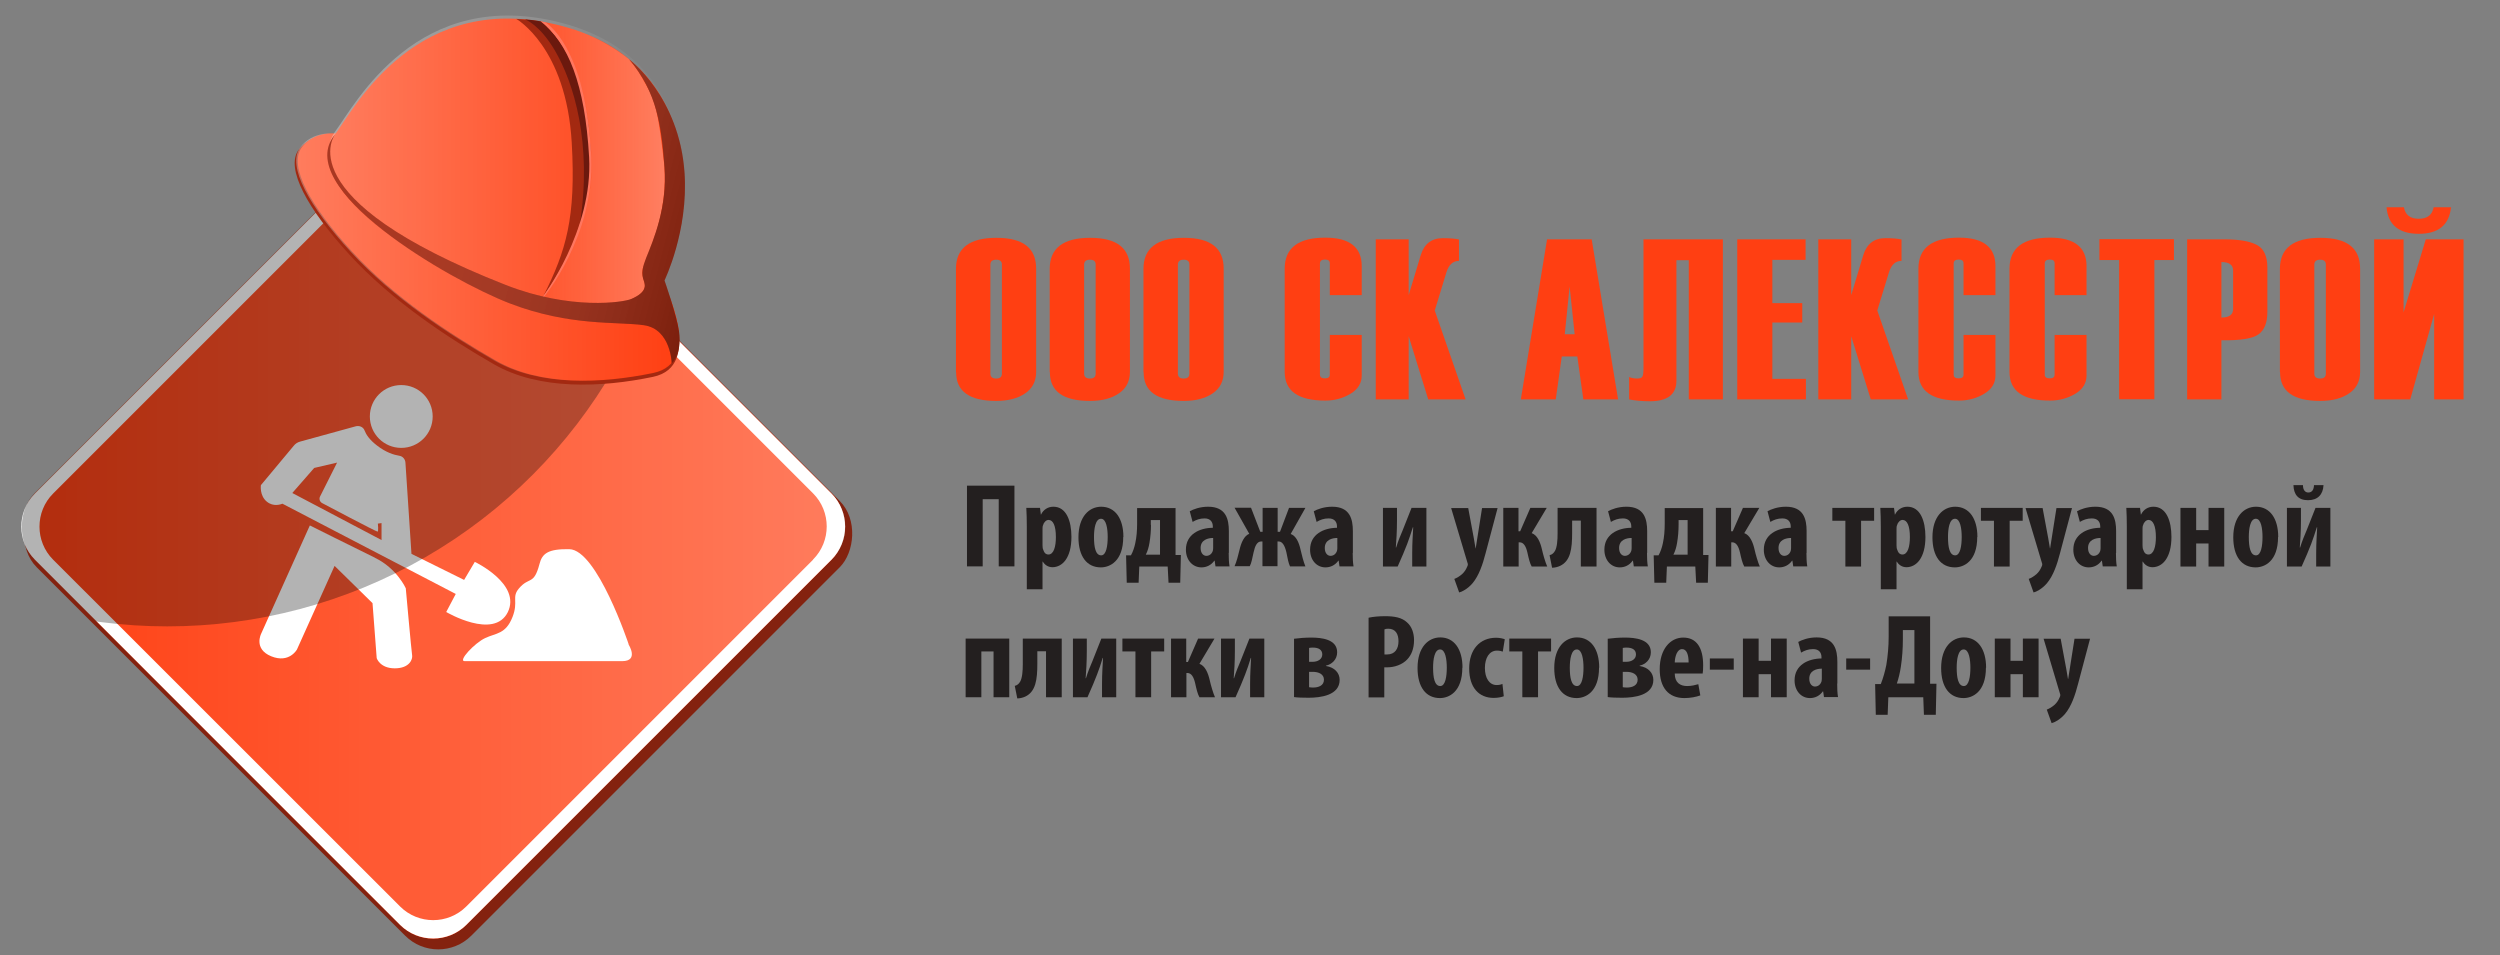 <?xml version="1.0" encoding="UTF-8"?>
<svg id="_Слой_1" data-name="Слой 1" xmlns="http://www.w3.org/2000/svg" xmlns:xlink="http://www.w3.org/1999/xlink" viewBox="0 0 149.59 57.16">
  <rect x="0" y="0" width="149.59" height="57.16" fill="#808080" stroke="none"/>
  <defs>
    <style>
      .cls-1 {
        fill: #a32911;
      }

      .cls-1, .cls-2, .cls-3, .cls-4, .cls-5, .cls-6, .cls-7, .cls-8, .cls-9, .cls-10, .cls-11, .cls-12, .cls-13, .cls-14 {
        stroke-width: 0px;
      }

      .cls-2 {
        fill: #6b190e;
      }

      .cls-3 {
        fill: url(#_Безымянный_градиент_24);
      }

      .cls-3, .cls-5, .cls-7, .cls-14 {
        opacity: .32;
      }

      .cls-4 {
        fill: url(#_Безымянный_градиент_21);
      }

      .cls-5 {
        fill: url(#_Безымянный_градиент_5);
      }

      .cls-6 {
        fill: #ff3f12;
      }

      .cls-7 {
        fill: url(#_Безымянный_градиент_5-2);
      }

      .cls-8 {
        fill: none;
      }

      .cls-9 {
        fill: #231f1f;
      }

      .cls-10 {
        fill: #ff765f;
      }

      .cls-11 {
        fill: #fff;
      }

      .cls-12 {
        fill: url(#_Безымянный_градиент_17);
        opacity: .24;
      }

      .cls-13 {
        fill: #84220f;
      }

      .cls-15 {
        clip-path: url(#clippath);
      }

      .cls-14 {
        fill: url(#_Безымянный_градиент_5-3);
      }
    </style>
    <linearGradient id="_Безымянный_градиент_5" data-name="Безымянный градиент 5" x1="65.38" y1="31.51" x2="114.69" y2="31.51" gradientTransform="translate(-60.02 -9.87) rotate(45) scale(1 -1)" gradientUnits="userSpaceOnUse">
      <stop offset="0" stop-color="#fff"/>
      <stop offset="1" stop-color="#fff" stop-opacity="0"/>
    </linearGradient>
    <clipPath id="clippath">
      <rect class="cls-8" x="7.63" y="13.25" width="36.51" height="36.51" rx="2.8" ry="2.8" transform="translate(29.86 -9.08) rotate(45)"/>
    </clipPath>
    <linearGradient id="_Безымянный_градиент_21" data-name="Безымянный градиент 21" x1="24.1" y1="14.4" x2="36" y2="20.98" gradientUnits="userSpaceOnUse">
      <stop offset="0" stop-color="#000" stop-opacity=".3"/>
      <stop offset="1" stop-color="#000" stop-opacity=".3"/>
    </linearGradient>
    <linearGradient id="_Безымянный_градиент_5-2" data-name="Безымянный градиент 5" x1="17.73" y1="15.38" x2="40.54" y2="15.38" gradientTransform="matrix(1,0,0,1,0,0)" xlink:href="#_Безымянный_градиент_5"/>
    <linearGradient id="_Безымянный_градиент_5-3" data-name="Безымянный градиент 5" x1="19.66" y1="9.67" x2="40.94" y2="9.67" gradientTransform="matrix(1,0,0,1,0,0)" xlink:href="#_Безымянный_градиент_5"/>
    <linearGradient id="_Безымянный_градиент_24" data-name="Безымянный градиент 24" x1="32.5" y1="9.84" x2="39.78" y2="9.84" gradientUnits="userSpaceOnUse">
      <stop offset="0" stop-color="#fff" stop-opacity="0"/>
      <stop offset="1" stop-color="#fff"/>
    </linearGradient>
    <linearGradient id="_Безымянный_градиент_17" data-name="Безымянный градиент 17" x1="25.74" y1="9.27" x2="42.43" y2="13.53" gradientUnits="userSpaceOnUse">
      <stop offset="0" stop-color="#fff" stop-opacity=".3"/>
      <stop offset="1" stop-color="#000"/>
    </linearGradient>
  </defs>
  <g>
    <rect class="cls-6" x="7.67" y="13.25" width="36.51" height="36.51" rx="2.8" ry="2.8" transform="translate(29.87 -9.1) rotate(45)"/>
    <rect class="cls-13" x="7.83" y="13.57" width="36.78" height="36.78" rx="2.8" ry="2.8" transform="translate(30.28 -9.18) rotate(45)"/>
    <rect class="cls-6" x="7.67" y="13.25" width="36.51" height="36.51" rx="2.8" ry="2.8" transform="translate(29.87 -9.1) rotate(45)"/>
    <rect class="cls-5" x="7.67" y="13.25" width="36.51" height="36.51" rx="2.8" ry="2.8" transform="translate(66.53 35.46) rotate(135)"/>
    <path class="cls-11" d="m49.75,29.53L27.9,7.68c-1.09-1.09-2.87-1.09-3.96,0L2.09,29.53c-1.09,1.09-1.09,2.87,0,3.96l21.85,21.85c1.09,1.09,2.87,1.09,3.96,0l21.85-21.85c1.09-1.09,1.09-2.87,0-3.96Zm-1.1,3.96l-20.75,20.75c-1.09,1.09-2.87,1.09-3.96,0L3.18,33.49c-1.09-1.09-1.09-2.87,0-3.96L23.94,8.77c1.09-1.09,2.87-1.09,3.96,0l20.75,20.75c1.09,1.09,1.09,2.87,0,3.96Z"/>
    <g>
      <path class="cls-11" d="m24.01,26.8c1.04,0,1.88-.84,1.88-1.88s-.84-1.88-1.88-1.88-1.88.84-1.88,1.88.84,1.88,1.88,1.88Z"/>
      <path class="cls-11" d="m30.38,36.64c.83-1.69-1.97-3.02-1.97-3.02l-.64,1.08-3.15-1.56-.36-5.45c-.01-.21-.16-.39-.37-.42-.31-.05-.79-.19-1.33-.61-.46-.35-.66-.67-.75-.91-.08-.21-.32-.3-.53-.24l-3.31.91c-.16.04-.3.13-.4.26l-1.96,2.35s-.09.63.36.99c.39.32.83.16.93.12l10.37,5.4-.57,1.08s2.86,1.69,3.69,0Zm-7.54-4.32l-5.35-2.82,1.31-1.5,1.37-.32-1.02,2.03c-.07.14-.02.31.12.39,0,0,3.25,1.72,3.32,1.71.07,0,.02-.48.02-.48l.22-.03v1.02Z"/>
      <path class="cls-11" d="m22.43,33.37c-1.31-.64-3.89-1.93-3.89-1.93l-2.91,6.47s-.48.92.6,1.36,1.54-.41,1.54-.41l2.25-5,2.27,2.23.25,3.29s.19.61,1.08.61,1.08-.55,1.04-.78c-.04-.23-.38-4.01-.38-4.01,0,0-.53-1.19-1.84-1.82Z"/>
      <path class="cls-11" d="m37.62,38.56s-1.89-5.68-3.56-5.7c-1.27-.02-1.62.26-1.78.89-.34,1.29-.61.73-1.23,1.46-.45.53-.02.77-.38,1.7-.41,1.05-.99.96-1.64,1.27-.64.3-1.64,1.38-1.23,1.38.53,0,9.43,0,9.43,0,1.02,0,.38-1,.38-1Z"/>
    </g>
    <g class="cls-15">
      <circle class="cls-4" cx="10.01" cy="6.6" r="30.88"/>
    </g>
    <g>
      <path class="cls-1" d="m39.75,17.27s2.39,4.64-.68,5.28-6.79.81-9.51-.75-6.09-3.77-8.64-6.55-3.83-5.16-3.07-6.26,2.2-.87,2.2-.87l19.7,9.16Z"/>
      <path class="cls-6" d="m39.76,17.09s2.37,4.6-.68,5.23-6.73.81-9.43-.75-6.04-3.74-8.57-6.5-3.8-5.12-3.05-6.21,2.19-.86,2.19-.86l19.54,9.09Z"/>
      <path class="cls-7" d="m39.67,17.09s2.37,4.6-.68,5.23-6.73.81-9.43-.75-6.04-3.74-8.57-6.5-3.8-5.12-3.05-6.21,2.19-.86,2.19-.86l19.54,9.09Z"/>
      <path class="cls-6" d="m39.56,17.26s-.46,1.61-4.54,1.27-9.55-2.81-12.18-4.82-3.92-4.15-2.77-5.7S24.95-.74,33.64,1.56c8.68,2.3,7.51,11.32,6.82,12.93s-.89,2.77-.89,2.77Z"/>
      <path class="cls-14" d="m39.58,17.08s-.25,1.62-4.33,1.28-9.78-2.64-12.4-4.65-3.91-4.34-2.76-5.89S24.97-.92,33.65,1.38s7.51,11.32,6.82,12.93-.89,2.77-.89,2.77Z"/>
      <path class="cls-1" d="m30.89,1.13s2.99,1.68,3.32,7.4c.26,4.51-.34,6.47-1.68,9.15,0,0,2.19-2.79,2.56-6.12s.23-7.28-2.59-10.21l-1.04-.18-.57-.04Z"/>
      <path class="cls-2" d="m31.41,1.16s.87.29,1.79,1.86c1.12,1.91,2.26,5.53,1.49,10.43,0,0,1.23-2.63.3-7.2-.66-3.25-2.06-4.51-2.63-4.97,0,0-.31-.06-.42-.07-.13-.02-.53-.05-.53-.05Z"/>
      <path class="cls-10" d="m32.45,17.8s3.05-4.01,2.8-8.4-1.26-6.83-2.89-8.12l.26.05s2.46,1.36,2.76,8.07c.21,4.76-2.87,8.41-2.87,8.41l-.05-.02Z"/>
      <path class="cls-3" d="m32.62,1.33s1.61.29,2.81.86,1.91,1.12,2.2,1.35.73.99,1.14,1.74.62,1.41.96,4.45-1.1,5.76-1.27,6.34.36.88,0,1.36-1.53.91-2.89.93-3.06-.54-3.06-.54c0,0,.81-1.03,1.44-2.27.47-.93.78-1.76,1.06-2.78.26-.96.46-2.11.37-3.56-.1-1.69-.28-2.97-.61-4.1-.29-1-.63-1.86-.96-2.39-.71-1.13-1.19-1.38-1.19-1.38Z"/>
      <path class="cls-1" d="m40.19,21.72s-.05-2.03-1.66-2.26-4.41.08-8.01-1.3-13.19-6.93-10.45-10.15c0,0-3.09,3.82,10.19,9.04,3.9,1.53,7.05,1.04,7.51.84s.84-.46.81-.84-.35-.54.08-1.61,1.28-3.03,1.1-5.44-.43-4.48-2.12-6.45c0,0,3.01,2.22,3.32,6.79.24,3.48-1.2,6.44-1.2,6.44,0,0,.74,2.1.87,3.05.18,1.39-.42,1.9-.42,1.9Z"/>
      <path class="cls-12" d="m40.19,21.72s-.05-2.03-1.66-2.26-4.41.08-8.01-1.3-13.19-6.93-10.45-10.15c0,0-3.09,3.82,10.19,9.04,3.9,1.53,7.05,1.04,7.51.84s.84-.46.81-.84-.35-.54.08-1.61,1.28-3.03,1.1-5.44-.43-4.48-2.12-6.45c0,0,3.01,2.22,3.32,6.79.24,3.48-1.2,6.44-1.2,6.44,0,0,.74,2.1.87,3.05.18,1.39-.42,1.9-.42,1.9Z"/>
    </g>
  </g>
  <g>
    <path class="cls-6" d="m57.2,22.26v-6.17c0-1.24.81-1.86,2.42-1.86s2.38.62,2.38,1.85v6.17c0,.56-.22.99-.66,1.29-.44.3-1.02.45-1.73.45-1.6,0-2.4-.57-2.4-1.72Zm2.75.1v-6.53c0-.19-.11-.29-.34-.29s-.35.1-.35.29v6.53c0,.19.12.29.35.29s.34-.1.34-.29Z"/>
    <path class="cls-6" d="m62.81,22.26v-6.17c0-1.24.81-1.86,2.42-1.86s2.38.62,2.38,1.85v6.17c0,.56-.22.99-.66,1.29-.44.3-1.02.45-1.73.45-1.6,0-2.4-.57-2.4-1.72Zm2.75.1v-6.53c0-.19-.11-.29-.34-.29s-.35.1-.35.29v6.53c0,.19.12.29.35.29s.34-.1.34-.29Z"/>
    <path class="cls-6" d="m68.42,22.26v-6.17c0-1.24.81-1.86,2.42-1.86s2.38.62,2.38,1.85v6.17c0,.56-.22.99-.66,1.29-.44.3-1.02.45-1.73.45-1.6,0-2.4-.57-2.4-1.72Zm2.75.1v-6.53c0-.19-.11-.29-.34-.29s-.35.1-.35.29v6.53c0,.19.12.29.35.29s.34-.1.34-.29Z"/>
    <path class="cls-6" d="m81.48,17.66h-1.91v-1.9c0-.16-.1-.23-.29-.23s-.3.08-.3.23v6.65c0,.16.1.23.3.23s.29-.08.29-.23v-2.37h1.91v2.43c0,.45-.22.82-.67,1.09-.45.27-.95.41-1.51.41-1.62,0-2.43-.57-2.43-1.72v-6.17c0-1.24.81-1.86,2.43-1.86,1.45,0,2.18.57,2.18,1.7v1.74Z"/>
    <path class="cls-6" d="m87.7,23.9h-2.24l-1.17-3.78v3.78h-1.97v-9.58h1.97v3.34l.72-2.39c.21-.68.65-1.02,1.33-1.02.42,0,.74.03.96.08v1.28c-.36,0-.61.23-.75.68l-.7,2.29,1.85,5.33Z"/>
    <path class="cls-6" d="m96.83,23.9h-2.09l-.36-2.57h-.93l-.36,2.57h-2.09l1.57-9.58h2.67l1.58,9.58Zm-2.61-3.9l-.3-2.86-.29,2.86h.59Z"/>
    <path class="cls-6" d="m103.09,23.9h-2.04v-8.33h-.74v7.21c0,.82-.53,1.23-1.59,1.23-.46,0-.88-.04-1.24-.11v-1.34c.14.06.31.09.49.09.16,0,.26-.04.3-.11.05-.07.07-.25.07-.53v-7.69h4.75v9.58Z"/>
    <path class="cls-6" d="m108.07,23.9h-4.12v-9.58h4.09v1.23h-1.99v2.59h1.79v1.16h-1.79v3.37h2.01v1.23Z"/>
    <path class="cls-6" d="m114.18,23.9h-2.24l-1.17-3.78v3.78h-1.97v-9.58h1.97v3.34l.72-2.39c.21-.68.65-1.02,1.33-1.02.42,0,.74.03.96.08v1.28c-.36,0-.61.23-.75.68l-.7,2.29,1.85,5.33Z"/>
    <path class="cls-6" d="m119.4,17.66h-1.91v-1.9c0-.16-.1-.23-.29-.23s-.3.08-.3.23v6.65c0,.16.1.23.3.23s.29-.08.29-.23v-2.37h1.91v2.43c0,.45-.22.82-.67,1.09-.45.27-.95.41-1.51.41-1.62,0-2.43-.57-2.43-1.72v-6.17c0-1.24.81-1.86,2.43-1.86,1.45,0,2.18.57,2.18,1.7v1.74Z"/>
    <path class="cls-6" d="m124.85,17.66h-1.91v-1.9c0-.16-.1-.23-.29-.23s-.3.08-.3.23v6.65c0,.16.1.23.3.23s.29-.08.29-.23v-2.37h1.91v2.43c0,.45-.22.82-.67,1.09-.45.27-.95.41-1.51.41-1.62,0-2.43-.57-2.43-1.72v-6.17c0-1.24.81-1.86,2.43-1.86,1.45,0,2.18.57,2.18,1.7v1.74Z"/>
    <path class="cls-6" d="m130.09,15.56h-1.18v8.33h-2.11v-8.33h-1.18v-1.25h4.46v1.25Z"/>
    <path class="cls-6" d="m132.92,20.37v3.53h-2.05v-9.58h2.21c.88,0,1.53.11,1.95.33.43.22.64.68.64,1.36v2.66c0,.63-.17,1.07-.52,1.33-.35.26-1.09.38-2.23.36Zm.7-1.88v-2.3c0-.34-.23-.51-.7-.51v3.32c.47,0,.7-.17.7-.51Z"/>
    <path class="cls-6" d="m136.42,22.26v-6.17c0-1.24.81-1.86,2.42-1.86s2.38.62,2.38,1.85v6.17c0,.56-.22.99-.66,1.29-.44.3-1.02.45-1.73.45-1.6,0-2.4-.57-2.4-1.72Zm2.75.1v-6.53c0-.19-.11-.29-.34-.29s-.35.1-.35.29v6.53c0,.19.12.29.35.29s.34-.1.34-.29Z"/>
    <path class="cls-6" d="m142.06,23.9v-9.58h1.76v4.37l1.33-4.37h2.26v9.58h-1.76v-5.11l-1.43,5.11h-2.16Zm4.6-11.5c-.11,1.06-.75,1.59-1.93,1.59s-1.84-.53-1.93-1.59h1.04c.08.46.38.69.89.69s.81-.23.89-.69h1.04Z"/>
  </g>
  <g>
    <path class="cls-9" d="m60.7,29.06v4.83h-.94v-4.02h-.96v4.02h-.94v-4.83h2.84Z"/>
    <path class="cls-9" d="m61.44,31.5c0-.42-.01-.77-.03-1.11h.82l.05.4h.01c.14-.29.41-.47.74-.47.77,0,1.08.84,1.08,1.81,0,1.25-.54,1.81-1.14,1.81-.29,0-.48-.18-.58-.34h-.01v1.66h-.94v-3.77Zm.94,1.12c0,.11.01.22.05.29.07.22.19.27.3.27.33,0,.45-.49.45-1.04,0-.67-.16-1.03-.44-1.03-.14,0-.28.14-.32.3-.04.07-.04.16-.04.25v.95Z"/>
    <path class="cls-9" d="m67.21,32.13c0,1.46-.81,1.82-1.34,1.82-.84,0-1.34-.66-1.34-1.8,0-1.26.66-1.83,1.36-1.83.83,0,1.33.7,1.33,1.81Zm-1.75,0c0,.6.09,1.1.43,1.1.31,0,.39-.59.39-1.1,0-.48-.08-1.09-.4-1.09-.34,0-.42.61-.42,1.09Z"/>
    <path class="cls-9" d="m70.34,30.39v2.82h.32s-.04,1.66-.04,1.66h-.7l-.05-.97h-1.7l-.04.97h-.71l-.04-1.64h.29c.12-.21.21-.48.26-.73.08-.36.11-.76.11-1.15v-.95h2.29Zm-1.47,1.02c0,.34-.03.72-.09,1.07-.04.25-.11.5-.22.71h.85v-2.07h-.55v.29Z"/>
    <path class="cls-9" d="m73.52,33.09c0,.28.01.57.05.8h-.84l-.05-.34h-.02c-.19.27-.47.4-.77.4-.53,0-.93-.44-.93-1.06,0-.92.81-1.3,1.61-1.31v-.08c0-.28-.16-.48-.49-.48-.28,0-.5.08-.72.21l-.17-.64c.2-.11.6-.27,1.1-.27,1.07,0,1.24.75,1.24,1.46v1.3Zm-.93-.9c-.31,0-.75.11-.75.6,0,.34.19.47.34.47.16,0,.32-.09.39-.3.01-.05.02-.1.02-.16v-.61Z"/>
    <path class="cls-9" d="m74.86,30.39l.55,1.43h.14v-1.43h.9v1.43h.14l.54-1.43h.98l-.88,1.56c.32.12.49.49.59.94.06.28.19.77.29,1h-.92c-.09-.18-.15-.49-.22-.85-.09-.39-.24-.64-.45-.64h-.08v1.48h-.9v-1.48h-.08c-.24,0-.37.27-.45.65-.08.36-.13.65-.23.83h-.91c.11-.23.24-.72.3-.99.09-.4.27-.83.58-.95l-.88-1.56h.98Z"/>
    <path class="cls-9" d="m80.94,33.09c0,.28.01.57.05.8h-.84l-.05-.34h-.02c-.19.27-.47.4-.77.4-.53,0-.92-.44-.92-1.06,0-.92.81-1.3,1.61-1.31v-.08c0-.28-.16-.48-.5-.48-.28,0-.5.08-.72.21l-.17-.64c.2-.11.6-.27,1.1-.27,1.07,0,1.24.75,1.24,1.46v1.3Zm-.92-.9c-.31,0-.75.11-.75.6,0,.34.19.47.34.47.16,0,.32-.09.39-.3.01-.05.02-.1.02-.16v-.61Z"/>
    <path class="cls-9" d="m83.59,30.39v.76c0,.64-.04,1.26-.07,1.61h.02c.11-.37.27-.75.39-1.03l.53-1.34h.89v3.51h-.85v-.77c0-.71.04-1.1.06-1.58h-.02c-.12.37-.21.66-.34,1-.09.24-.37.92-.57,1.35h-.88v-3.51h.85Z"/>
    <path class="cls-9" d="m87.85,30.39l.34,1.83c.04.21.07.39.1.59h.01c.03-.18.06-.38.09-.57l.29-1.84h.93l-.72,2.71c-.17.66-.4,1.34-.78,1.79-.3.35-.65.52-.8.55l-.29-.81c.16-.06.32-.16.47-.29.13-.12.23-.27.29-.42.03-.06.05-.1.05-.15,0-.04-.01-.09-.03-.13l-.97-3.25h1.01Z"/>
    <path class="cls-9" d="m90.86,30.39v1.4h.1l.61-1.4h.98l-.9,1.51c.34.12.52.55.62,1,.06.27.2.76.31,1h-.93c-.11-.19-.18-.49-.26-.85-.08-.35-.22-.6-.46-.6h-.06v1.45h-.92v-3.51h.92Z"/>
    <path class="cls-9" d="m95.53,30.39v3.51h-.94v-2.75h-.52v.75c0,.93-.09,1.66-.72,1.96-.15.07-.33.11-.48.11l-.15-.75c.17-.04.25-.14.32-.25.13-.22.16-.65.16-1.04v-1.54h2.34Z"/>
    <path class="cls-9" d="m98.55,33.09c0,.28.01.57.05.8h-.84l-.05-.34h-.02c-.19.27-.47.4-.77.4-.53,0-.92-.44-.92-1.06,0-.92.81-1.3,1.61-1.31v-.08c0-.28-.16-.48-.5-.48-.28,0-.5.08-.72.21l-.17-.64c.2-.11.6-.27,1.1-.27,1.07,0,1.24.75,1.24,1.46v1.3Zm-.92-.9c-.31,0-.75.11-.75.6,0,.34.19.47.34.47.16,0,.32-.09.39-.3.01-.05.02-.1.02-.16v-.61Z"/>
    <path class="cls-9" d="m101.91,30.39v2.82h.32s-.04,1.66-.04,1.66h-.7l-.05-.97h-1.7l-.04.97h-.71l-.04-1.64h.29c.12-.21.21-.48.26-.73.08-.36.11-.76.11-1.15v-.95h2.29Zm-1.47,1.02c0,.34-.03.72-.09,1.07-.04.25-.11.5-.22.71h.85v-2.07h-.54v.29Z"/>
    <path class="cls-9" d="m103.58,30.39v1.4h.1l.61-1.4h.98l-.9,1.51c.34.12.52.55.62,1,.06.27.2.76.31,1h-.93c-.11-.19-.18-.49-.26-.85-.08-.35-.22-.6-.46-.6h-.06v1.45h-.92v-3.51h.92Z"/>
    <path class="cls-9" d="m108.09,33.09c0,.28.01.57.05.8h-.84l-.05-.34h-.02c-.19.27-.47.4-.77.4-.53,0-.92-.44-.92-1.06,0-.92.81-1.3,1.61-1.31v-.08c0-.28-.16-.48-.5-.48-.28,0-.5.08-.72.21l-.17-.64c.2-.11.6-.27,1.1-.27,1.07,0,1.24.75,1.24,1.46v1.3Zm-.92-.9c-.31,0-.75.11-.75.6,0,.34.19.47.34.47.16,0,.32-.09.39-.3.01-.05.02-.1.02-.16v-.61Z"/>
    <path class="cls-9" d="m112.14,30.39v.77h-.78v2.74h-.94v-2.74h-.78v-.77h2.5Z"/>
    <path class="cls-9" d="m112.54,31.5c0-.42-.01-.77-.03-1.11h.82l.05.4h.01c.14-.29.41-.47.74-.47.77,0,1.08.84,1.08,1.81,0,1.25-.54,1.81-1.14,1.81-.29,0-.48-.18-.58-.34h-.01v1.66h-.94v-3.77Zm.94,1.12c0,.11.01.22.05.29.07.22.19.27.3.27.33,0,.45-.49.45-1.04,0-.67-.16-1.03-.44-1.03-.14,0-.28.14-.32.3-.04.07-.04.16-.04.25v.95Z"/>
    <path class="cls-9" d="m118.31,32.13c0,1.46-.81,1.82-1.34,1.82-.84,0-1.34-.66-1.34-1.8,0-1.26.66-1.83,1.36-1.83.83,0,1.33.7,1.33,1.81Zm-1.75,0c0,.6.09,1.1.43,1.1.31,0,.39-.59.39-1.1,0-.48-.08-1.09-.4-1.09-.34,0-.42.61-.42,1.09Z"/>
    <path class="cls-9" d="m121.03,30.39v.77h-.78v2.74h-.94v-2.74h-.78v-.77h2.5Z"/>
    <path class="cls-9" d="m122.22,30.39l.34,1.83c.04.21.07.39.1.59h.01c.03-.18.06-.38.09-.57l.29-1.84h.93l-.72,2.71c-.17.66-.4,1.34-.78,1.79-.3.35-.65.52-.8.55l-.29-.81c.16-.06.32-.16.47-.29.13-.12.23-.27.29-.42.03-.06.05-.1.05-.15,0-.04-.01-.09-.03-.13l-.97-3.25h1.01Z"/>
    <path class="cls-9" d="m126.61,33.09c0,.28.01.57.05.8h-.84l-.05-.34h-.02c-.19.27-.47.4-.77.4-.53,0-.92-.44-.92-1.06,0-.92.81-1.3,1.61-1.31v-.08c0-.28-.16-.48-.5-.48-.28,0-.5.08-.72.21l-.17-.64c.2-.11.6-.27,1.1-.27,1.07,0,1.24.75,1.24,1.46v1.3Zm-.92-.9c-.31,0-.75.11-.75.6,0,.34.19.47.34.47.16,0,.32-.09.39-.3.01-.05.02-.1.02-.16v-.61Z"/>
    <path class="cls-9" d="m127.26,31.5c0-.42-.01-.77-.03-1.11h.82l.05.4h.01c.14-.29.41-.47.74-.47.77,0,1.08.84,1.08,1.81,0,1.25-.54,1.81-1.14,1.81-.29,0-.48-.18-.58-.34h-.01v1.66h-.94v-3.77Zm.94,1.12c0,.11.01.22.05.29.07.22.19.27.3.27.33,0,.45-.49.45-1.04,0-.67-.17-1.03-.44-1.03-.14,0-.28.14-.32.3-.04.07-.04.16-.04.25v.95Z"/>
    <path class="cls-9" d="m131.41,30.39v1.33h.74v-1.33h.94v3.51h-.94v-1.38h-.74v1.38h-.94v-3.51h.94Z"/>
    <path class="cls-9" d="m136.31,32.13c0,1.46-.81,1.82-1.34,1.82-.84,0-1.34-.66-1.34-1.8,0-1.26.66-1.83,1.36-1.83.83,0,1.33.7,1.33,1.81Zm-1.75,0c0,.6.09,1.1.43,1.1.31,0,.39-.59.39-1.1,0-.48-.08-1.09-.4-1.09-.34,0-.42.61-.42,1.09Z"/>
    <path class="cls-9" d="m137.68,30.39v.76c0,.64-.04,1.26-.07,1.61h.02c.11-.37.27-.75.39-1.03l.53-1.34h.89v3.51h-.85v-.77c0-.71.04-1.1.06-1.58h-.02c-.12.37-.21.66-.34,1-.09.24-.37.92-.57,1.35h-.88v-3.51h.85Zm.12-1.36c0,.29.13.44.32.44.23,0,.33-.18.34-.44h.57c-.03.56-.34.9-.93.9s-.85-.34-.87-.9h.57Z"/>
    <path class="cls-9" d="m60.39,38.21v3.51h-.94v-2.74h-.73v2.74h-.94v-3.51h2.61Z"/>
    <path class="cls-9" d="m63.53,38.21v3.51h-.94v-2.75h-.52v.75c0,.93-.09,1.66-.72,1.96-.15.07-.33.11-.48.11l-.15-.75c.17-.04.25-.14.32-.25.13-.22.16-.65.16-1.04v-1.54h2.34Z"/>
    <path class="cls-9" d="m65.03,38.21v.76c0,.64-.04,1.26-.07,1.61h.02c.11-.37.27-.75.39-1.03l.53-1.34h.89v3.51h-.85v-.77c0-.71.04-1.1.06-1.58h-.02c-.11.37-.21.66-.34,1-.09.24-.37.92-.57,1.35h-.87v-3.51h.85Z"/>
    <path class="cls-9" d="m69.66,38.21v.77h-.78v2.74h-.94v-2.74h-.78v-.77h2.5Z"/>
    <path class="cls-9" d="m70.98,38.21v1.4h.1l.61-1.4h.98l-.9,1.51c.34.12.52.55.62,1,.06.27.2.76.31,1h-.93c-.11-.19-.18-.49-.26-.85-.08-.35-.22-.6-.46-.6h-.06v1.45h-.92v-3.51h.92Z"/>
    <path class="cls-9" d="m73.89,38.21v.76c0,.64-.04,1.26-.07,1.61h.02c.11-.37.27-.75.39-1.03l.53-1.34h.89v3.51h-.85v-.77c0-.71.04-1.1.06-1.58h-.02c-.11.37-.21.66-.34,1-.09.24-.37.92-.57,1.35h-.87v-3.51h.85Z"/>
    <path class="cls-9" d="m77.43,38.22c.29-.04.67-.07,1.03-.07.62,0,1.55.1,1.55.88,0,.44-.32.72-.67.8v.02c.52.08.82.42.82.83,0,.93-1.15,1.07-1.86,1.07-.34,0-.67-.01-.87-.04v-3.49Zm.9,2.9c.06.01.16.02.24.02.33,0,.65-.12.65-.47,0-.32-.3-.47-.67-.47h-.22v.92Zm0-1.52h.21c.32,0,.58-.16.58-.44s-.22-.41-.55-.41c-.09,0-.17,0-.24.02v.82Z"/>
    <path class="cls-9" d="m81.9,36.96c.27-.06.62-.09.98-.09.56,0,1,.08,1.31.37.29.25.42.65.42,1.06,0,.52-.16.9-.41,1.16-.3.32-.78.47-1.18.47-.06,0-.12,0-.19,0v1.8h-.94v-4.76Zm.94,2.2c.05,0,.1,0,.16,0,.47,0,.68-.34.68-.79,0-.42-.17-.75-.61-.75-.09,0-.17.01-.23.04v1.5Z"/>
    <path class="cls-9" d="m87.5,39.95c0,1.46-.81,1.82-1.34,1.82-.84,0-1.34-.66-1.34-1.8,0-1.26.66-1.83,1.36-1.83.83,0,1.33.7,1.33,1.81Zm-1.75,0c0,.6.09,1.1.43,1.1.31,0,.39-.59.39-1.1,0-.48-.08-1.09-.4-1.09-.34,0-.42.61-.42,1.09Z"/>
    <path class="cls-9" d="m89.98,41.66c-.09.04-.33.1-.6.1-.89,0-1.47-.62-1.47-1.76s.64-1.84,1.61-1.84c.22,0,.42.05.52.09l-.12.74c-.08-.03-.19-.06-.35-.06-.45,0-.72.43-.72,1.04s.27,1.02.7,1.02c.14,0,.25-.02.35-.07l.08.74Z"/>
    <path class="cls-9" d="m92.81,38.21v.77h-.78v2.74h-.94v-2.74h-.78v-.77h2.5Z"/>
    <path class="cls-9" d="m95.68,39.95c0,1.46-.81,1.82-1.34,1.82-.84,0-1.34-.66-1.34-1.8,0-1.26.66-1.83,1.36-1.83.83,0,1.33.7,1.33,1.81Zm-1.75,0c0,.6.09,1.1.43,1.1.31,0,.39-.59.39-1.1,0-.48-.08-1.09-.4-1.09-.34,0-.42.61-.42,1.09Z"/>
    <path class="cls-9" d="m96.2,38.22c.29-.04.67-.07,1.03-.07.62,0,1.55.1,1.55.88,0,.44-.32.72-.67.8v.02c.52.08.82.42.82.83,0,.93-1.15,1.07-1.86,1.07-.34,0-.67-.01-.87-.04v-3.49Zm.9,2.9c.06.01.16.02.24.02.33,0,.65-.12.65-.47,0-.32-.3-.47-.67-.47h-.22v.92Zm0-1.52h.21c.32,0,.58-.16.58-.44s-.22-.41-.55-.41c-.09,0-.17,0-.24.02v.82Z"/>
    <path class="cls-9" d="m100.21,40.3c0,.55.33.75.74.75.27,0,.49-.06.67-.11l.12.67c-.24.09-.6.16-.95.16-.96,0-1.48-.63-1.48-1.73,0-1.18.62-1.89,1.41-1.89s1.19.6,1.19,1.66c0,.25-.01.39-.03.49h-1.66Zm.83-.66c0-.45-.11-.8-.39-.8-.3,0-.43.45-.44.8h.83Z"/>
    <path class="cls-9" d="m103.74,39.4v.67h-1.43v-.67h1.43Z"/>
    <path class="cls-9" d="m105.23,38.21v1.33h.74v-1.33h.94v3.51h-.94v-1.38h-.74v1.38h-.94v-3.51h.94Z"/>
    <path class="cls-9" d="m109.93,40.91c0,.28.01.57.05.8h-.84l-.05-.34h-.02c-.19.27-.47.4-.77.4-.53,0-.92-.44-.92-1.06,0-.92.81-1.3,1.61-1.31v-.08c0-.28-.16-.48-.5-.48-.28,0-.5.08-.72.21l-.17-.64c.2-.11.6-.27,1.1-.27,1.07,0,1.24.75,1.24,1.46v1.3Zm-.92-.9c-.31,0-.75.11-.75.6,0,.34.19.47.34.47.16,0,.32-.09.39-.3.01-.05.02-.1.02-.16v-.61Z"/>
    <path class="cls-9" d="m111.9,39.4v.67h-1.43v-.67h1.43Z"/>
    <path class="cls-9" d="m115.49,36.88v4.03h.38s-.04,1.86-.04,1.86h-.71l-.04-1.05h-2.09l-.04,1.05h-.71l-.04-1.84h.34c.15-.38.25-.75.33-1.14.09-.55.14-1.12.14-1.69v-1.22h2.49Zm-1.63,1.38c0,.55-.04,1.11-.12,1.63-.05.35-.14.72-.24,1.01h1.05v-3.2h-.69v.56Z"/>
    <path class="cls-9" d="m118.83,39.95c0,1.46-.81,1.82-1.34,1.82-.84,0-1.34-.66-1.34-1.8,0-1.26.66-1.83,1.36-1.83.83,0,1.33.7,1.33,1.81Zm-1.75,0c0,.6.09,1.1.43,1.1.31,0,.39-.59.39-1.1,0-.48-.08-1.09-.4-1.09-.34,0-.42.61-.42,1.09Z"/>
    <path class="cls-9" d="m120.3,38.21v1.33h.74v-1.33h.94v3.51h-.94v-1.38h-.74v1.38h-.94v-3.51h.94Z"/>
    <path class="cls-9" d="m123.3,38.21l.34,1.83c.04.21.07.39.1.59h.01c.03-.18.06-.38.09-.57l.29-1.84h.93l-.72,2.71c-.17.66-.4,1.34-.78,1.79-.3.35-.65.52-.8.55l-.29-.81c.16-.06.32-.16.47-.29.13-.12.23-.27.29-.42.03-.06.05-.1.05-.15,0-.04-.01-.09-.03-.13l-.97-3.25h1.01Z"/>
  </g>
</svg>